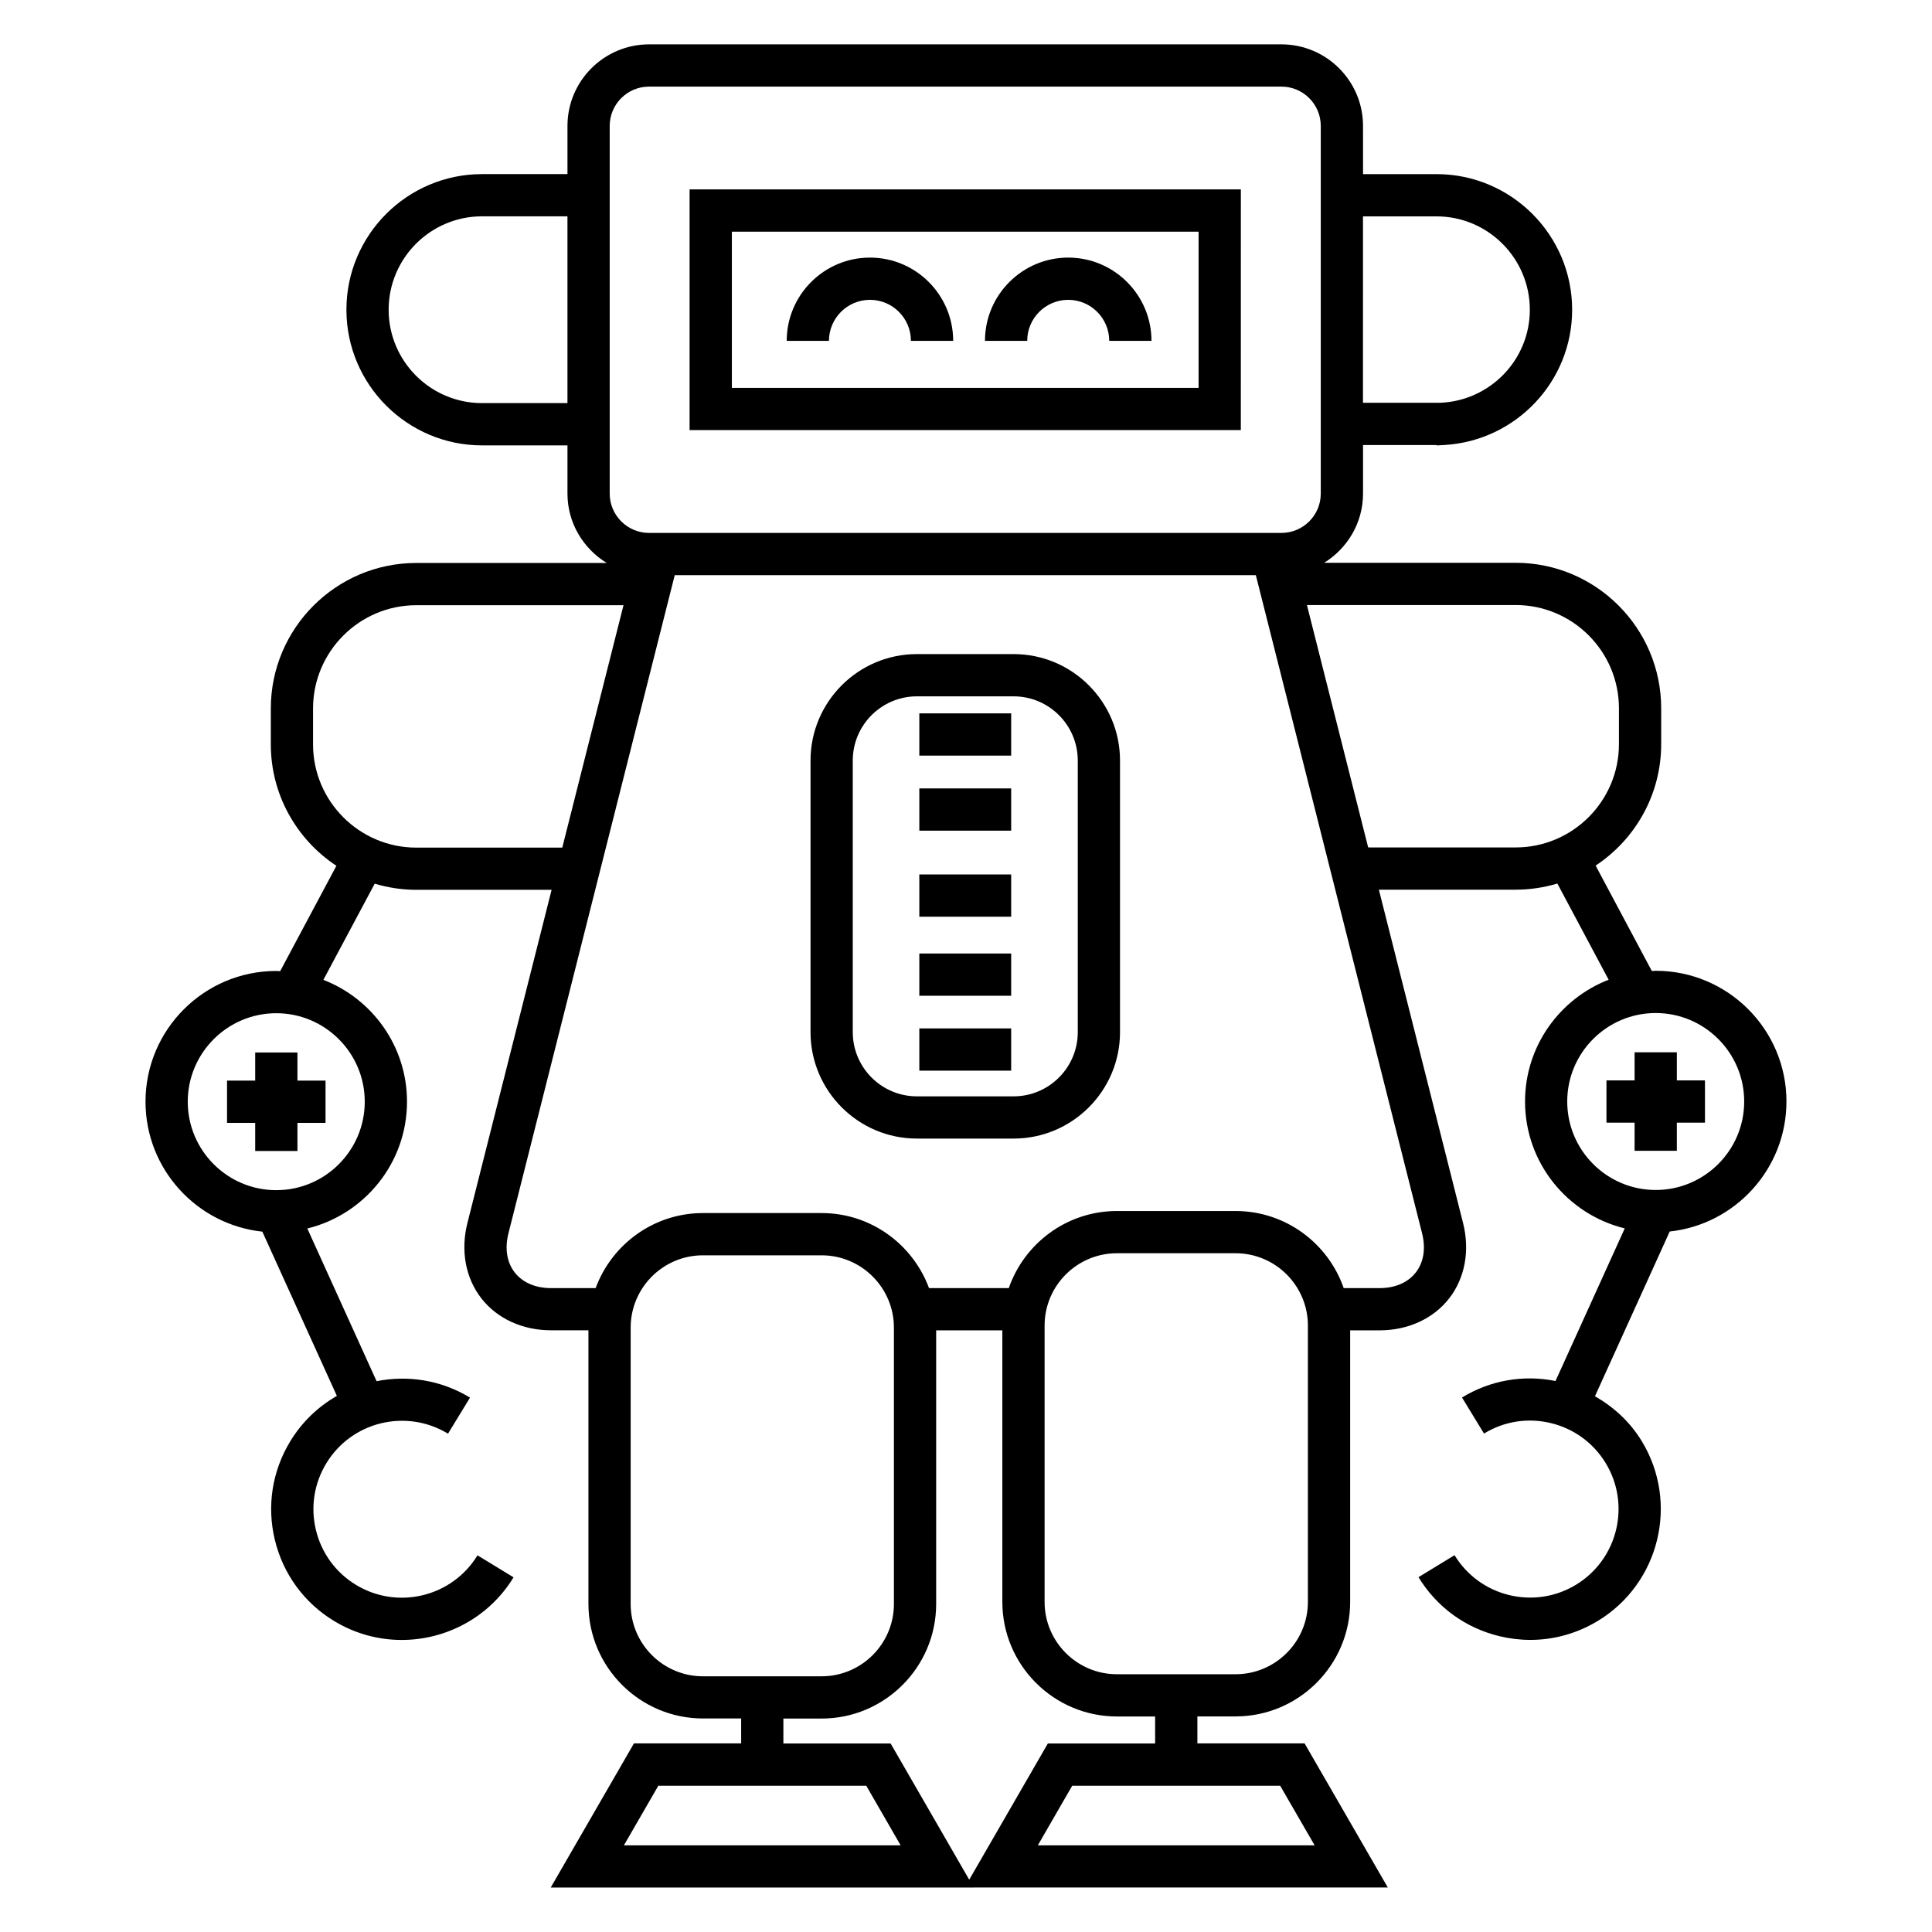 <?xml version="1.0" encoding="UTF-8"?>
<!-- Uploaded to: SVG Repo, www.svgrepo.com, Generator: SVG Repo Mixer Tools -->
<svg fill="#000000" width="800px" height="800px" version="1.1" viewBox="144 144 512 512" xmlns="http://www.w3.org/2000/svg">
 <g>
  <path d="m617.43 435.91c0-19.102-15.539-34.641-34.645-34.641-0.352 0-0.684 0.043-1.031 0.055l-14.895-27.934c10.453-6.906 17.371-18.754 17.371-32.188v-9.484c0-21.273-17.305-38.574-38.574-38.574h-50.738c6.156-3.816 10.301-10.578 10.301-18.332v-12.871h19.477v0.094c0.617 0 1.227-0.062 1.836-0.094h0.414v-0.023c18.77-1.172 33.688-16.77 33.688-35.828 0-19.816-16.121-35.945-35.938-35.945h-19.477l-0.004-12.777c0-11.918-9.699-21.613-21.625-21.613h-167.58c-11.922 0-21.625 9.695-21.625 21.613v12.773h-22.633c-19.82 0-35.949 16.129-35.949 35.945s16.129 35.945 35.949 35.945h22.633v12.773c0 7.805 4.191 14.582 10.402 18.391l-50.445-0.004c-21.273 0-38.574 17.309-38.574 38.582v9.477c0 13.441 6.918 25.293 17.383 32.195l-14.902 27.922c-0.348-0.004-0.684-0.051-1.031-0.051-19.109 0-34.656 15.535-34.656 34.641 0 17.855 13.586 32.59 30.961 34.445l19.754 43.527c-4.902 2.805-9.191 6.836-12.332 11.992-4.82 7.898-6.281 17.203-4.098 26.203s7.731 16.602 15.629 21.422c5.621 3.426 11.84 5.059 17.984 5.059 11.695-0.004 23.121-5.91 29.637-16.598l-9.555-5.828c-6.731 11.035-21.195 14.539-32.238 7.809-5.348-3.262-9.102-8.414-10.578-14.504-1.473-6.09-0.488-12.387 2.777-17.734 6.723-11.035 21.164-14.527 32.227-7.809l5.828-9.555c-7.707-4.703-16.531-5.984-24.758-4.356l-18.355-40.461c15.137-3.707 26.418-17.352 26.418-33.621 0-14.699-9.215-27.25-22.16-32.277l13.602-25.488c3.504 1.051 7.203 1.629 11.043 1.629h35.836l-22.309 88.285c-1.848 7.316-0.504 14.59 3.684 19.969 4.191 5.387 10.926 8.477 18.473 8.477h9.91v72.508c0 16.738 13.621 30.363 30.352 30.363h10.125v6.609h-28.414l-22.055 38.195h112.12l-0.004-0.012h109.72l-22.055-38.188h-28.41v-7.148h10.125c16.738 0 30.363-13.625 30.363-30.363v-71.949h7.777c7.547 0 14.273-3.086 18.461-8.469 4.188-5.379 5.531-12.664 3.684-19.973l-22.312-88.34h36.25c3.84 0 7.547-0.582 11.051-1.629l13.59 25.492c-12.941 5.019-22.156 17.582-22.156 32.277 0 16.266 11.285 29.922 26.426 33.621l-18.352 40.445c-8.559-1.715-17.297-0.195-24.777 4.371l5.828 9.555c5.352-3.269 11.645-4.254 17.738-2.769 6.086 1.473 11.234 5.234 14.5 10.578 6.731 11.043 3.223 25.5-7.816 32.234-5.352 3.262-11.645 4.227-17.727 2.769-6.086-1.477-11.234-5.234-14.5-10.578l-9.555 5.828c4.812 7.898 12.426 13.453 21.418 15.629 2.727 0.66 5.481 0.992 8.223 0.992 6.285 0 12.473-1.73 17.969-5.082 16.312-9.941 21.492-31.305 11.543-47.617-3.086-5.055-7.391-9.008-12.387-11.875l19.812-43.652c17.355-1.867 30.934-16.605 30.934-34.457zm-92.75-234.57c13.648 0 24.742 11.102 24.742 24.75 0 13.328-10.613 24.156-23.824 24.652h-20.395l0.004-49.402zm-252.93 49.488c-13.648 0-24.754-11.102-24.754-24.75 0-13.648 11.102-24.75 24.754-24.75h22.633v49.496zm-31.086 185.13c0 12.938-10.52 23.449-23.445 23.449-12.941 0-23.461-10.52-23.461-23.449 0-12.926 10.523-23.445 23.461-23.445 12.93 0 23.445 10.52 23.445 23.445zm64.914-258.59c0-5.742 4.68-10.418 10.43-10.418h167.58c5.75 0 10.43 4.676 10.43 10.418v97.438c0 5.75-4.68 10.422-10.43 10.422h-167.58c-5.75 0-10.43-4.676-10.43-10.422zm-51.238 191.26c-15.094 0-27.379-12.281-27.379-27.379v-9.477c0-15.098 12.281-27.387 27.379-27.387h54.898l-16.227 64.242zm56.793 200.44v-73.23c0-10.57 8.594-19.168 19.156-19.168h31.441c10.57 0 19.168 8.598 19.168 19.168v73.23c0 10.57-8.598 19.168-19.168 19.168h-31.441c-10.562 0-19.156-8.598-19.156-19.168zm-1.793 63.973 9.125-15.805h55.105l9.117 15.805zm183.05-0.012h-73.352l9.117-15.797h55.105zm-42.27-26.992h-28.422l-20.84 36.102-20.828-36.094h-28.422v-6.609h10.125c16.738 0 30.363-13.625 30.363-30.363v-72.512h17.539v71.961c0 16.738 13.625 30.363 30.363 30.363h10.125v7.152zm40.488-37.516c0 10.57-8.598 19.168-19.168 19.168h-31.441c-10.57 0-19.168-8.598-19.168-19.168v-73.227c0-10.574 8.598-19.172 19.168-19.172h31.441c10.57 0 19.168 8.598 19.168 19.172zm28.594-87.305c-2.082 2.68-5.496 4.148-9.629 4.148h-9.473c-4.125-11.875-15.406-20.434-28.66-20.434h-31.441c-13.254 0-24.535 8.559-28.66 20.434h-21.137c-4.281-11.586-15.406-19.891-28.461-19.891h-31.441c-13.047 0-24.172 8.297-28.449 19.891h-11.805c-4.125 0-7.551-1.477-9.641-4.152-2.082-2.676-2.676-6.356-1.664-10.352l44.07-174.43h154l44.062 174.43c1.004 4 0.414 7.68-1.668 10.355zm-12.621-112.64-16.23-64.238h55.309c15.094 0 27.379 12.281 27.379 27.379v9.484c0 15.094-12.281 27.379-27.379 27.379zm52.754 67.332c0-12.93 10.52-23.445 23.449-23.445s23.449 10.52 23.449 23.445c0 12.938-10.52 23.449-23.449 23.449-12.934 0-23.449-10.512-23.449-23.449z"/>
  <path d="m472.84 194.19h-146.09v63.793h146.08zm-11.199 52.605h-123.69v-41.402h123.69z"/>
  <path d="m211.63 422.92v7.453h-7.465v11.199h7.465v7.453h11.195v-7.453h7.445v-11.199h-7.445v-7.453z"/>
  <path d="m588.38 448.97v-7.457h7.457v-11.195h-7.457v-7.449h-11.195v7.449h-7.457v11.195h7.457v7.457z"/>
  <path d="m412.61 317.34h-25.617c-15.547 0-28.195 12.656-28.195 28.215v71.973c0 15.551 12.652 28.207 28.195 28.207h25.617c15.551 0 28.207-12.656 28.207-28.207v-71.973c0-15.559-12.656-28.215-28.207-28.215zm17.012 100.19c0 9.383-7.629 17.012-17.012 17.012h-25.617c-9.375 0-17-7.629-17-17.012v-71.977c0-9.387 7.625-17.016 17-17.016h25.617c9.383 0 17.012 7.629 17.012 17.016z"/>
  <path d="m387.63 333.05h24.34v11.195h-24.34z"/>
  <path d="m387.63 352.94h24.34v11.195h-24.34z"/>
  <path d="m387.63 375.74h24.34v11.195h-24.34z"/>
  <path d="m387.63 396.69h24.34v11.195h-24.34z"/>
  <path d="m387.63 416.54h24.34v11.195h-24.34z"/>
  <path d="m374.55 223.46c5.984 0 10.855 4.875 10.855 10.867h11.195c0-12.164-9.898-22.062-22.051-22.062-12.164 0-22.062 9.902-22.062 22.062h11.195c0-5.992 4.875-10.867 10.867-10.867z"/>
  <path d="m427.09 223.46c5.988 0 10.867 4.875 10.867 10.867h11.195c0-12.164-9.902-22.062-22.062-22.062s-22.062 9.902-22.062 22.062h11.195c-0.004-5.992 4.875-10.867 10.867-10.867z"/>
 </g>
</svg>